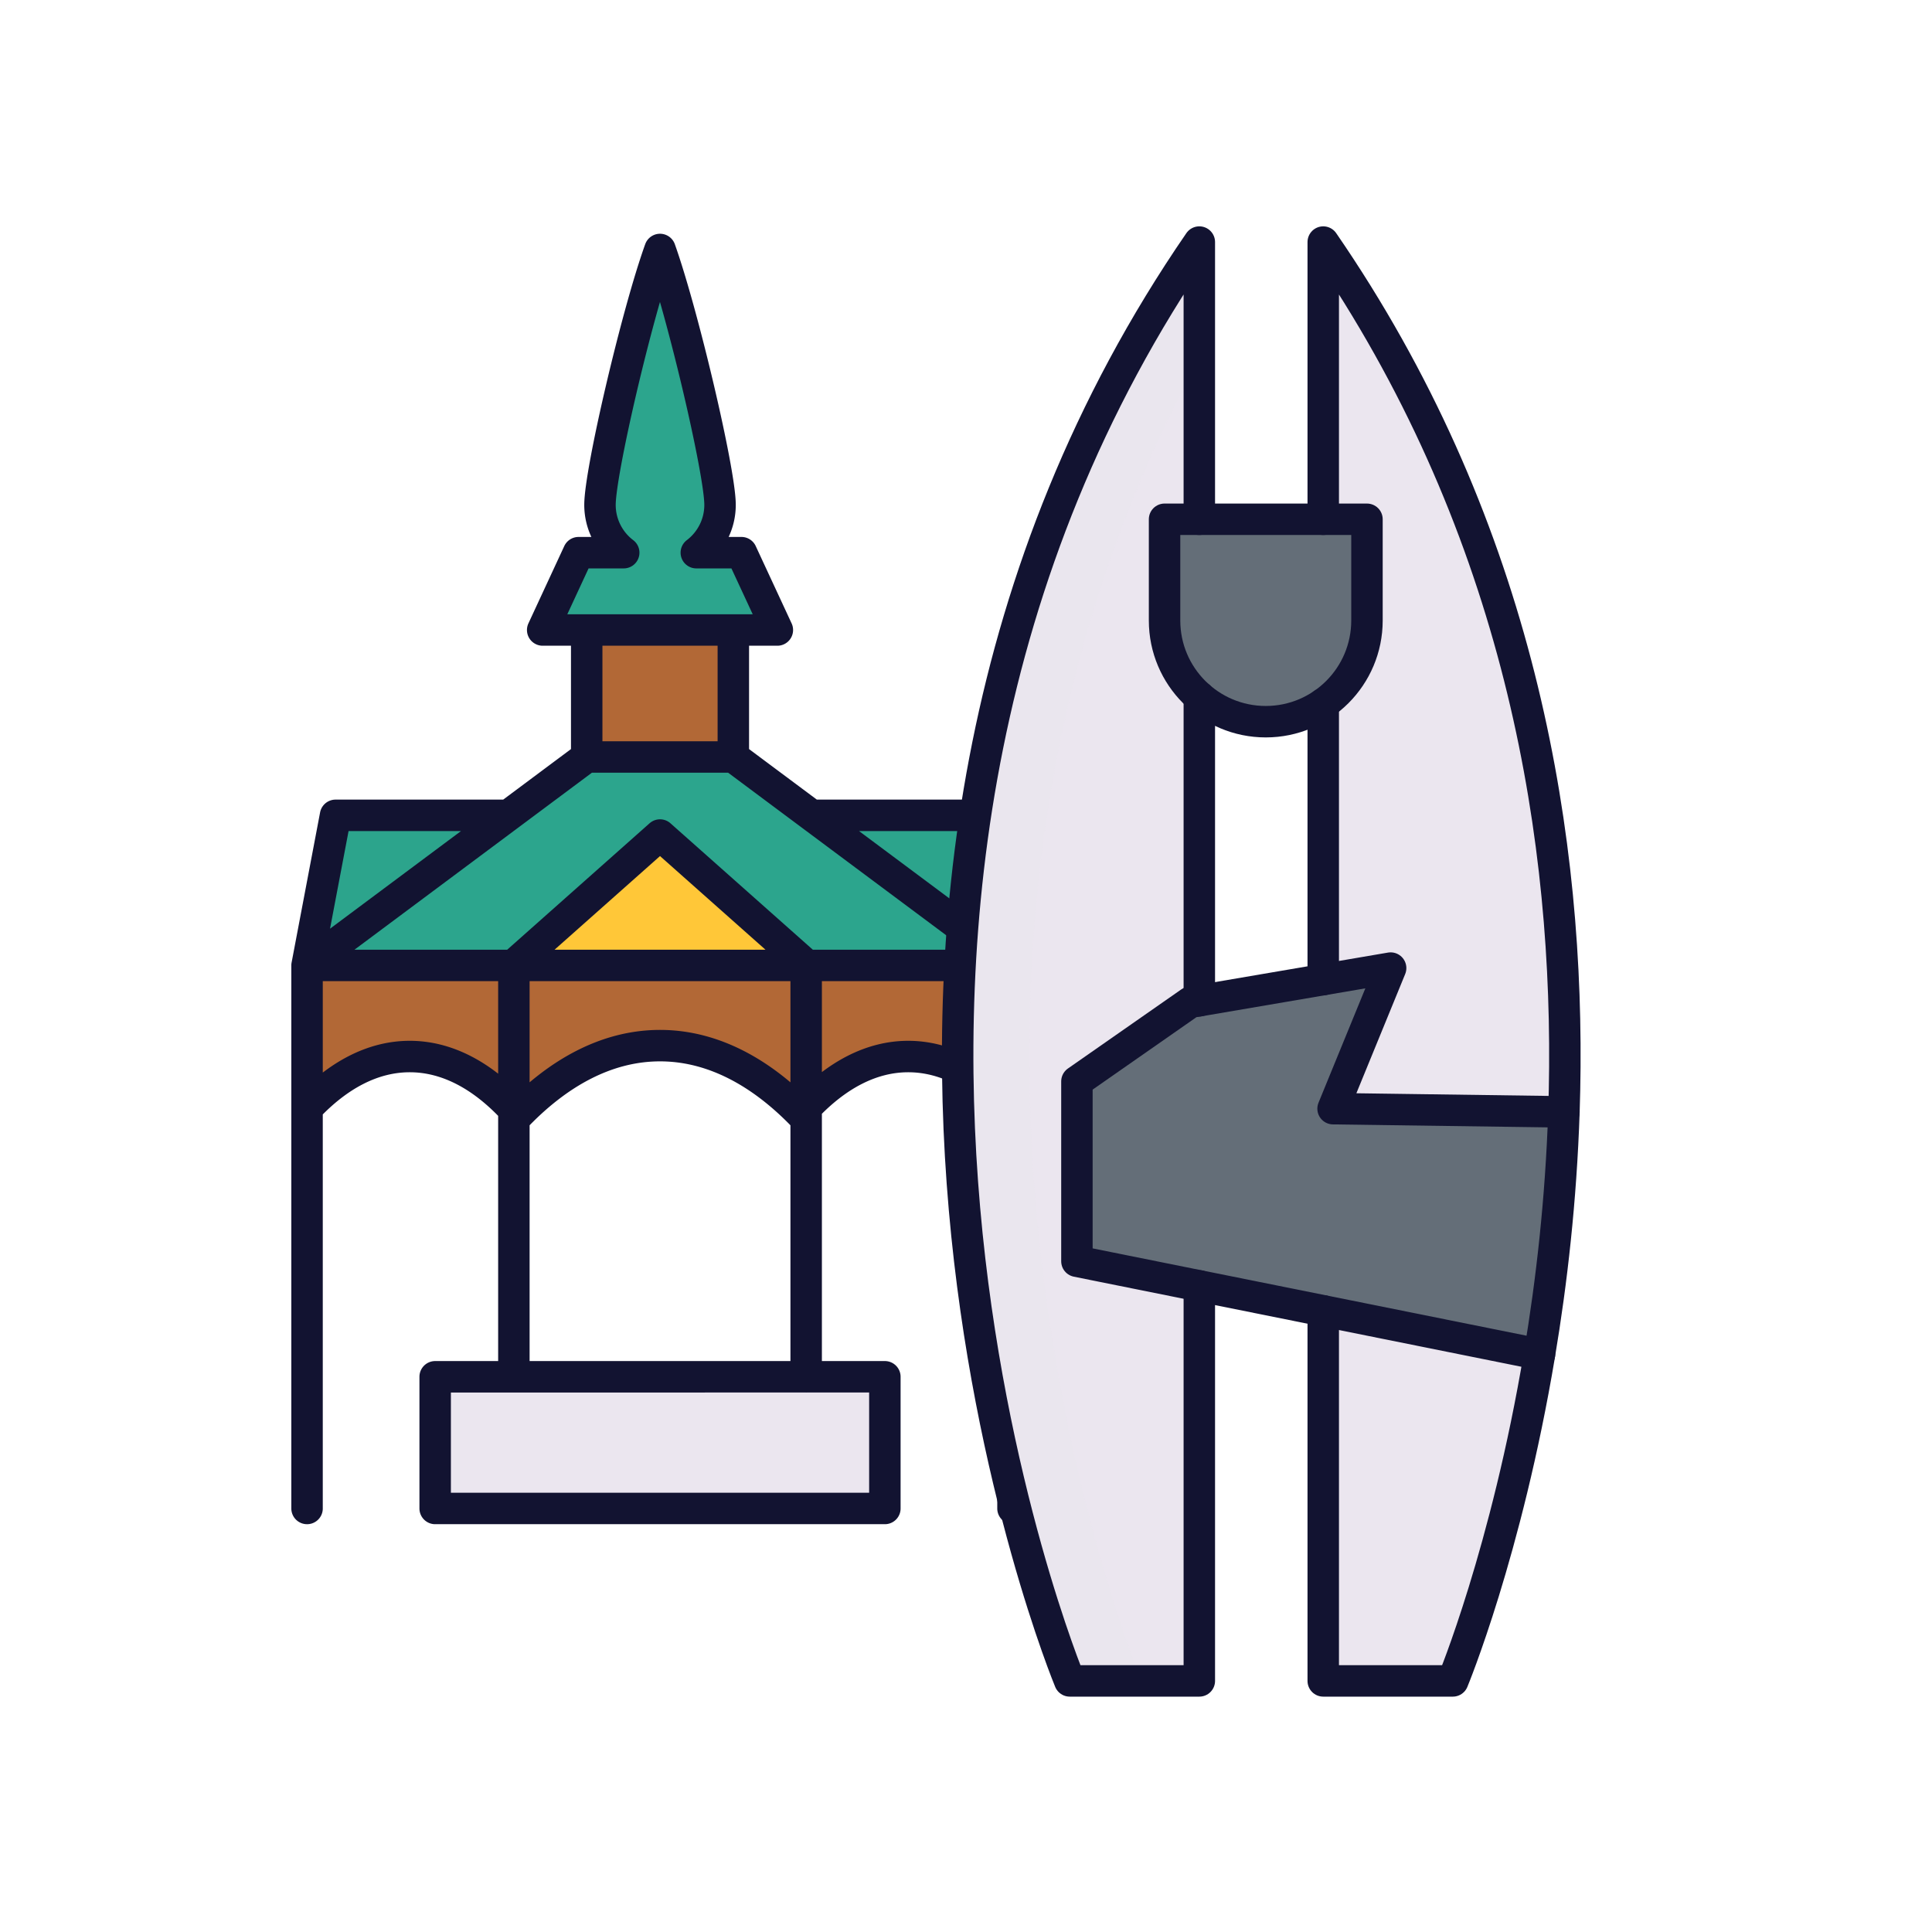 <svg xmlns="http://www.w3.org/2000/svg" width="430" height="430" style="width:100%;height:100%;transform:translate3d(0,0,0);content-visibility:visible" viewBox="0 0 430 430"><defs><clipPath id="a"><path d="M0 0h430v430H0z"/></clipPath><clipPath id="c"><path d="M0 0h430v430H0z"/></clipPath><clipPath id="e"><path d="M0 0h430v430H0z"/></clipPath><clipPath id="d"><path d="M0 0h430v430H0z"/></clipPath><clipPath id="b"><path d="M0 0h430v430H0z"/></clipPath></defs><g clip-path="url(#a)"><g clip-path="url(#b)" style="display:block"><g style="display:block"><path fill="#2CA58D" d="M180.724 181.711h35.993a3.001 3.001 0 0 1 2.948 2.441l5.877 30.965m-157.116 0 5.877-30.965a3 3 0 0 1 2.947-2.441h35.984" class="tertiary"/><path fill="#B26836" d="M114.455 215.12h65.212l-.25 33.121h-.001c-9.842-10.453-20.66-15.271-32.355-15.271-11.695 0-22.513 4.568-32.355 15.021l-.251-32.871zm48.844-80.282v36.385h-32.634v-36.385h32.634zm16.369 80.282-.25 33.121h.002c6.876-7.345 14.859-12.845 23.029-12.845s15.903 4.125 22.779 11.47h.314V215.12h-45.874zm-65.213 0 .25 32.871h-.002c-6.9-7.345-14.91-12.595-23.108-12.595s-15.957 4.125-22.857 11.47h-.315V215.12h46.032z" class="quaternary"/><path fill="#2CA58D" d="M225.541 215.121H68.423l62.242-46.398h32.634l62.242 46.398z" class="tertiary"/><path fill="#2CA58D" d="m-22.404 16.703 5.877-30.965a3 3 0 0 1 2.947-2.441h35.984" class="tertiary" opacity=".5" style="mix-blend-mode:multiply" transform="translate(90.83 198.414)"/><path fill="#2CA58D" d="M-22.409-16.703h35.993a3.001 3.001 0 0 1 2.948 2.441l5.877 30.965" class="tertiary" opacity=".5" style="mix-blend-mode:multiply" transform="translate(203.133 198.414)"/><path fill="#2CA58D" d="M168.396 140.463h-42.83c-2.192 0-3.643-2.274-2.721-4.262l5.198-11.21a2.999 2.999 0 0 1 2.721-1.738h8.139a13.337 13.337 0 0 1-5.281-10.643c0-6.107 5.616-31.211 10.474-47.805.84-2.87 4.917-2.868 5.754.003 4.84 16.594 10.492 41.696 10.492 47.802 0 4.348-2.074 8.207-5.28 10.643h8.13a3 3 0 0 1 2.721 1.737l5.204 11.21c.923 1.988-.529 4.263-2.721 4.263z" class="tertiary"/><path fill="#FFC738" d="m114.298 215.121 30.693-27.253a3 3 0 0 1 3.984 0l30.693 27.253" class="senary"/><path fill="#EBE6EF" d="M194.026 335.981H99.938a3 3 0 0 1-3-3v-23.308a3 3 0 0 1 3-3h94.088a3 3 0 0 1 3 3v23.308a3 3 0 0 1-3 3z" class="secondary"/><path fill="#EBE6EF" d="M10.151 4.896h-20.302a1 1 0 0 1-1-1v-7.792a1 1 0 0 1 1-1h20.302a1 1 0 0 1 1 1v7.792a1 1 0 0 1-1 1z" class="secondary" style="mix-blend-mode:multiply" transform="translate(109.492 327.531)"/><path fill="#EBE6EF" d="M10.151 4.896h-20.302a1 1 0 0 1-1-1v-7.792a1 1 0 0 1 1-1h20.302a1 1 0 0 1 1 1v7.792a1 1 0 0 1-1 1z" class="secondary" style="mix-blend-mode:multiply" transform="translate(134.485 327.531)"/><path fill="#EBE6EF" d="M10.151 4.896h-20.302a1 1 0 0 1-1-1v-7.792a1 1 0 0 1 1-1h20.302a1 1 0 0 1 1 1v7.792a1 1 0 0 1-1 1z" class="secondary" style="mix-blend-mode:multiply" transform="translate(159.479 327.531)"/><path fill="#EBE6EF" d="M10.151 4.896h-20.302a1 1 0 0 1-1-1v-7.792a1 1 0 0 1 1-1h20.302a1 1 0 0 1 1 1v7.792a1 1 0 0 1-1 1z" class="secondary" style="mix-blend-mode:multiply" transform="translate(184.473 327.531)"/><path fill="#EBE6EF" d="M10.151 4.896h-20.302a1 1 0 0 1-1-1v-7.792a1 1 0 0 1 1-1h20.302a1 1 0 0 1 1 1v7.792a1 1 0 0 1-1 1z" class="secondary" style="mix-blend-mode:multiply" transform="translate(122.017 315.122)"/><path fill="#EBE6EF" d="M10.151 4.896h-20.302a1 1 0 0 1-1-1v-7.792a1 1 0 0 1 1-1h20.302a1 1 0 0 1 1 1v7.792a1 1 0 0 1-1 1z" class="secondary" style="mix-blend-mode:multiply" transform="translate(147.011 315.122)"/><path fill="#EBE6EF" d="M10.151 4.896h-20.302a1 1 0 0 1-1-1v-7.792a1 1 0 0 1 1-1h20.302a1 1 0 0 1 1 1v7.792a1 1 0 0 1-1 1z" class="secondary" style="mix-blend-mode:multiply" transform="translate(172.005 315.122)"/><path fill="#EBE6EF" d="M4.604-4.896H-5.604v9.792H4.604a1 1 0 0 0 1-1v-7.792a1 1 0 0 0-1-1z" class="secondary" style="mix-blend-mode:multiply" transform="translate(102.57 315.123)"/><path fill="#EBE6EF" d="M5.575-4.896h-10.15a1 1 0 0 0-1 1v7.792a1 1 0 0 0 1 1h10.15v-9.792z" class="secondary" style="mix-blend-mode:multiply" transform="translate(191.423 315.123)"/></g><path fill="none" stroke="#121331" stroke-linecap="round" stroke-linejoin="round" stroke-width="7" d="M78.559-106.206H-78.559l62.242-46.398h32.634l62.242 46.398zm-157.116-.004 6.34-33.405h38.469m67.489 0h38.478l6.34 33.405m-111.244.004L0-135.228l32.685 29.022m-49.002-46.398v-28.26m32.634 28.26v-28.26m9.797 0h-52.228l7.98-17.21H-8.08a13.336 13.336 0 0 1-5.28-10.643c0-7.382 8.206-42.527 13.36-56.838 5.1 14.311 13.36 49.456 13.36 56.838 0 4.348-2.074 8.207-5.28 10.643h10.045l7.989 17.21zm-104.673 74.658v120.86m46.032-120.86v91.552m65.055-91.552v91.552m46.031-91.552v120.86M-32.527-72.035C-22.708-82.488-11.666-88.357 0-88.357s22.708 5.869 32.527 16.322m-111.084-2.426c6.9-7.345 14.659-11.47 22.857-11.47 8.198 0 15.958 4.125 22.858 11.47m65.229 0c6.9-7.345 14.66-11.47 22.858-11.47s15.957 4.125 22.857 11.47M50.044 14.654H-50.044v-29.308H50.044v29.308z" class="primary" style="display:block" transform="translate(146.898 321.081)"/><g style="display:block"><path fill="#EBE6EF" d="M267.88 63.841V371.12a3 3 0 0 1-3 3h-23.803a2.992 2.992 0 0 1-2.796-1.913c-7.288-18.886-62.834-174.119 24.062-309.981 1.616-2.527 5.537-1.384 5.537 1.615zm81.151 183.629c-.65 19.6-2.73 37.81-5.44 53.97-6.241 37.326-15.791 63.664-18.531 70.764a2.993 2.993 0 0 1-2.798 1.916h-23.801a3 3 0 0 1-3-3V63.839c0-3 3.92-4.14 5.537-1.613 40.123 62.725 49.871 129.58 48.033 185.244z" class="secondary"/><path fill="#646E78" d="M263.146 115.58h39.05a3 3 0 0 1 3 3v19.525c0 12.44-10.085 22.525-22.525 22.525-12.44 0-22.525-10.085-22.525-22.525V118.58a3 3 0 0 1 3-3zm85.771 134.967c-.706 17.209-2.498 33.302-4.823 47.824a2.996 2.996 0 0 1-3.554 2.454l-97.491-19.621a3 3 0 0 1-2.408-2.941v-36.009c0-.981.479-1.899 1.283-2.46l23.406-16.331a2.99 2.99 0 0 1 1.212-.497l38.591-6.587c2.321-.396 4.173 1.915 3.281 4.094l-9.094 22.211c-.801 1.957.619 4.107 2.734 4.136l43.902.607a3.005 3.005 0 0 1 2.961 3.12z" class="quinary"/><path fill="#EBE6EF" d="M26.892-139.392v-14.245c0-2.999-3.921-4.142-5.537-1.615C-65.541-19.39-9.995 135.843-2.707 154.729a2.992 2.992 0 0 0 2.796 1.913H13.05S-51.391 1.576 26.892-139.392z" class="secondary" opacity=".5" style="mix-blend-mode:multiply" transform="translate(240.988 217.478)"/></g><g fill="none" stroke="#121331" stroke-linecap="round" stroke-linejoin="round" stroke-width="7" style="display:block"><path d="M266.93 222.736v-67.65m0-39.51v-61.7c-100.93 146.78-28.84 320.24-28.84 320.24h28.84v-87.92m27.58-68.17v-61.39m0 135.11v82.37m0 0h28.84m0 0s11.94-28.72 19.29-72.68m5.44-53.97c.108-3.285.176-6.609.2-9.968m0 0c.4-56.104-11.529-122.2-53.77-183.622m0 0v61.7" class="primary"/><path d="M259.193 115.575h45.05V138.1c0 12.44-10.085 22.525-22.525 22.525 0 0 0 0 0 0-12.44 0-22.525-10.085-22.525-22.525v-22.525zm88.885 131.89c-.65 19.6-2.73 37.81-5.44 53.97l-102.95-20.72v-40.03l25.24-17.611 44.581-7.609-12.811 31.29 51.38.71z" class="primary"/></g><path fill="none" stroke="#121331" stroke-linecap="round" stroke-linejoin="round" stroke-width="7" d="M484 237v25.5m0-25.5v25.5" class="primary" style="display:block"/><g fill="none" style="display:none"><path class="primary"/><path class="primary"/></g></g><g clip-path="url(#c)" style="display:none"><g clip-path="url(#d)" style="display:none"><g style="display:none"><path class="tertiary"/><path class="tertiary"/><path class="quaternary"/><path class="quaternary"/><path class="quaternary"/><path class="quaternary"/><path class="tertiary" style="mix-blend-mode:multiply"/><path class="tertiary" style="mix-blend-mode:multiply"/><path class="tertiary"/><path class="tertiary"/><path class="senary"/><path class="secondary"/><path class="secondary" style="mix-blend-mode:multiply"/><path class="secondary" style="mix-blend-mode:multiply"/><path class="secondary" style="mix-blend-mode:multiply"/><path class="secondary" style="mix-blend-mode:multiply"/><path class="secondary" style="mix-blend-mode:multiply"/><path class="secondary" style="mix-blend-mode:multiply"/><path class="secondary" style="mix-blend-mode:multiply"/><path class="secondary" style="mix-blend-mode:multiply"/><path class="secondary" style="mix-blend-mode:multiply"/><path fill="none" class="quaternary"/></g><path fill="none" class="primary" style="display:none"/></g><g clip-path="url(#e)" style="display:none"><g style="display:none"><path class="secondary"/><path class="secondary"/><path class="quinary"/><path class="quinary"/><path class="secondary" style="mix-blend-mode:multiply"/></g><g fill="none" style="display:none"><path class="primary"/><path class="primary"/><path class="primary"/><path class="primary"/><path class="primary"/><path class="primary"/></g></g></g></g></svg>